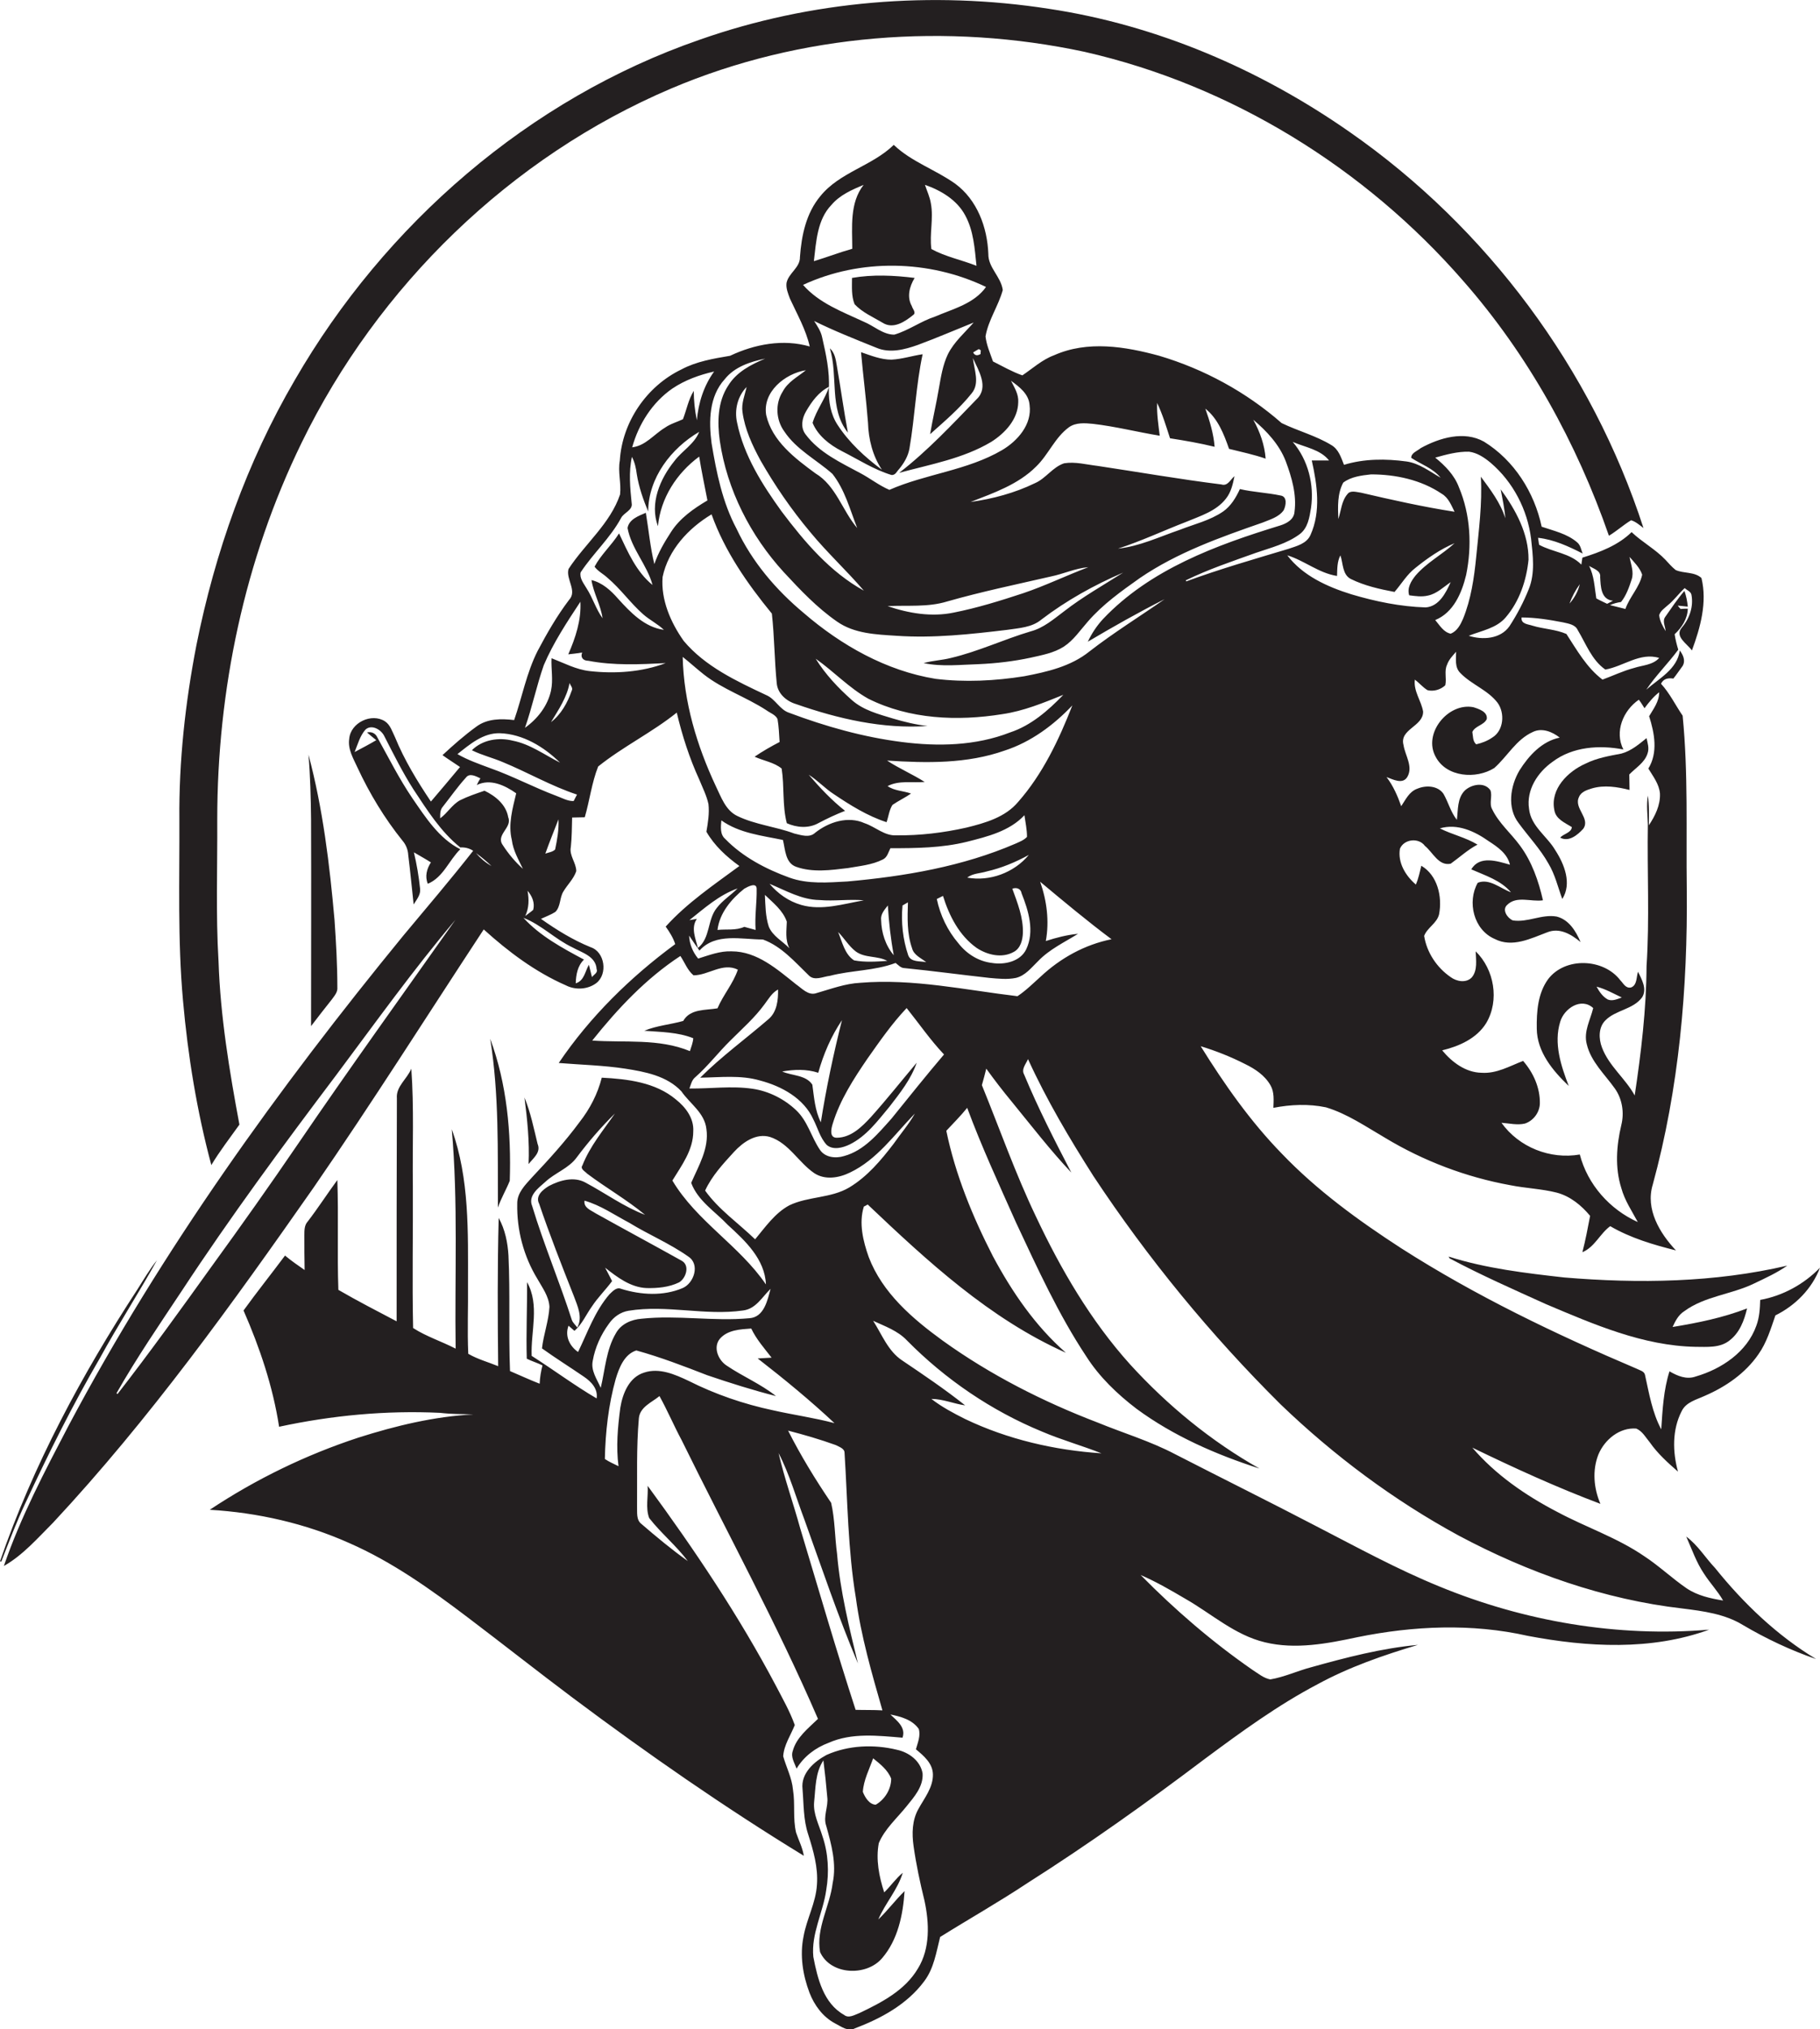 <?xml version="1.0" encoding="utf-8"?>
<!-- Generator: Adobe Illustrator 19.2.0, SVG Export Plug-In . SVG Version: 6.00 Build 0)  -->
<svg version="1.1" id="Layer_1" xmlns="http://www.w3.org/2000/svg" xmlns:xlink="http://www.w3.org/1999/xlink" x="0px" y="0px"
	 viewBox="0 0 706.2 787.1" enable-background="new 0 0 706.2 787.1" xml:space="preserve">
<g>
	<path fill="#231F20" d="M71,388c1.9,21.5,5.4,43,11,63.9c3.3-5.5,7.2-10.5,10.9-15.7c-3.9-20.9-7.4-42-8.1-63.3
		c-1.1-18.3-0.4-36.6-0.5-55c0-50.3,10.6-100.8,32.7-146.1C146.6,111,198.1,60.8,260.5,34.3c50.2-21.3,107.1-25.6,160.3-14.2
		c56.8,12.9,108.8,45,147,88.9c25.2,28.7,44,62.8,56.5,98.8c3-1.8,5.6-4.2,8.6-6c1.8,0.5,3.3,1.9,4.8,3
		C617.7,143.1,577,88.3,523.7,51.2C488.9,26.9,448.9,9.7,406.9,3.4c-45.2-7-92.2-3.2-135.4,12c-66.2,22.9-122.2,71.6-157.1,132
		c-18.6,31.8-31,66.9-38.2,102.9c-4.3,22.2-6.8,44.9-6.6,67.5C69.7,341.2,68.9,364.6,71,388z"/>
	<path fill="#231F20" d="M665.5,608.2c-3.8-4-6.7-8.9-11.2-12.2c2.2,4.9,3.9,10,6.9,14.4c2.3,3.6,5.3,6.7,7.4,10.4
		c-4.9-0.8-9.9-1.9-14.1-4.7c-5.7-3.9-10.7-8.7-16.5-12.5c-10.5-7.2-22.6-11.2-33.8-17.2c-12.3-6.4-23.9-14.4-32.9-24.9
		c16.3,7.9,32.7,15.4,49.7,21.8c-2.6-6-3.2-13-0.8-19.1c2.4-5.8,8.2-10.6,14.7-10.1c2.4,1,3.7,3.5,5.3,5.4c3,4.3,7,7.9,10.9,11.3
		c-2.1-7.6-2.3-16.2,1.4-23.4c1.7-3.6,5.8-4.5,9-6c8.1-3.5,15.7-8.7,20.8-16.1c3.2-4.5,4.8-9.9,6.6-15.1
		c7.7-3.8,14.2-10.3,17.3-18.5c-6.2,6.4-14.4,10.9-23.2,12.5c-0.1,3.4-0.3,6.8-1.5,10c-3.6,10.2-13.5,16.8-23.5,19.7
		c-3.6,1.3-7.1-0.2-10.2-2c-2.3,7.2-2.7,14.9-3.2,22.5c-3.5-6.5-4.7-13.9-6.3-21.1c-0.3-1.5-2.1-1.8-3.2-2.4
		c-31.5-13.4-62.6-28.3-91.5-46.8c-16.5-10.7-32.6-22.4-46.2-36.6c-12.2-12.5-22.3-26.9-31.5-41.7c5.9,1.8,11.7,4.1,17.2,6.9
		c3.9,1.9,7.7,4.4,9.9,8.3c1.5,2.6,1.2,5.8,1.1,8.7c6.7-1.3,13.7-1.6,20.4-0.2c8.3,2.5,15.5,7.5,22.9,11.8
		c14.9,9,31.5,15.3,48.6,18.4c6,1.2,12.2,1.4,18.1,2.9c5.2,1.4,9.5,4.9,12.9,9c-0.9,4.7-1.8,9.5-3,14.1c4.8-2,6.8-7.2,10.8-10.1
		c7.9,4.6,16.7,7.2,25.5,9.4c-6.3-6.7-11.9-16-9-25.5c10.2-37.3,13.6-76.2,13.2-114.8c-0.3-22.4,0.6-44.8-1.6-67.1
		c-2.8-4.1-5-8.7-8.4-12.4c1-2,2.8-2.3,4.8-2c1.3-1.6,2.4-3.3,3.6-4.9c1.2-2.1,0.2-4.2-1.1-6c-1,7.3-8,10.8-13,15.2
		c3.7-5.5,8.5-10.2,12.4-15.5c-0.6-2-1.1-3.9-1.4-6c2.8-2.6,5-6,5.1-9.9c-1,0-1.9,0-2.8,0.1c-0.3-0.3-0.8-0.9-1.1-1.3
		c1.3,0.1,2.6,0.3,3.9,0.4c-0.2-2.1-0.6-4.1-1.3-6.1c-2.7,3.1-5,6.6-7.4,10c-1.3,1.7,0,3.8,0.1,5.6c-1.1-1.9-2.3-3.9-2.5-6.2
		c0.5-1.7,2.1-2.7,3.3-3.8c2.5-2,4.3-4.6,6.6-6.7c0.8,0.8,2.3,1.3,2.6,2.5c0.9,4.6-0.7,9.3-3.7,12.8c-3,3.5,2.1,6.3,3.9,8.9
		c3.3-8.9,6-18.7,3.7-28.1c-2.7-2.5-6.9-1.7-10-3.1c-1.5-1.2-2.7-2.6-4-4c-3.9-4.1-9-6.8-13.1-10.7c-5.2,5.1-12.3,7.8-19.1,9.9
		c-0.1,0.7-0.3,2-0.4,2.7c-4.4-4.5-11.1-4.8-16.4-7.7c-0.1-0.7-0.3-2-0.4-2.7c6.2,0.7,11.8,3.3,17.3,6.1c-0.6-1.5-0.8-3.3-2.2-4.4
		c-3.9-3.3-9-4.4-13.7-6c-2.8-13.3-10.7-25.8-22.4-33c-7.7-4.3-17.2-1.5-24.5,2.5c-1.3,1.1-3.8,1.9-3.7,3.8c3.8,2.5,8.4,4,11.4,7.7
		c-4.2-2.4-8.3-5.6-13.2-6.3c-8.1-1.1-16.5-1.1-24.3,1.3c-1.1-2.8-2.1-6-4.8-7.6c-6-3.7-13-5.5-19.4-8.6c-13.7-12-30-20.9-47.5-26.1
		c-13.2-3.6-27.8-6-40.8-0.2c-4.6,1.7-8.3,5.1-12.3,7.8c-4-1.4-7.6-3.5-11.4-5.4c-1.1-3.2-2.5-6.3-2.9-9.7c1.1-6.4,5-11.8,6.7-18
		c-0.7-5.2-5.7-8.7-5.6-14c-0.4-10.3-4.3-20.9-12.8-27.2c-7.7-5.5-17-8.5-23.9-15.1c-8.4,8.2-21,10.6-28.5,19.9
		c-5.5,6.6-7.3,15.2-7.9,23.6c0.1,4.1-4.4,6.2-5.2,10c-0.3,2.1,0.6,4.2,1.3,6.1c2.8,6.1,6.2,12,7.7,18.6c-10.3-3-21.4-0.9-30.9,3.6
		c-6.5,1.1-13.1,2.2-18.9,5.3c-13.5,6.5-23,20.4-23.9,35.4c-0.8,4.3,0.6,8.7,0.1,13.1c-3.8,11.3-13.6,19.1-20,28.9
		c-1.1,4,3.5,8.5,0.2,12c-4.7,6.2-8.6,13-12.2,19.8c-4.3,8.5-6,17.9-9.1,26.8c-5-0.6-10.4-0.6-14.6,2.5c-4.7,3.4-9,7.2-13.2,11.1
		c2.2,1.6,4.5,3,6.8,4.6c-3.7,4.5-7.5,8.9-11.3,13.4c-5.3-7.9-10.3-16.1-13.9-24.9c-1.1-2.2-1.8-4.8-3.9-6.2
		c-5.2-3.4-13.4,0.5-13.9,6.8c-0.6,4,1.6,7.6,3.2,11.1c4.7,10.1,10.5,19.7,17.5,28.4c1.3,1.5,2.1,3.5,2.2,5.5
		c0.8,6.4,1.4,12.8,2.1,19.2c1.2-1.9,2.8-3.8,2.5-6.1c-0.5-4.8-1.3-9.5-2.4-14.1c2.2,1.3,4.4,2.5,6.6,3.9c-1.6,2.5-2.4,5.4-1.2,8.3
		c6-2.5,8.2-9.1,12.6-13.4c-8.3-4.2-13.5-12.4-18.6-19.8c-5.1-7.5-9.2-15.7-13.6-23.6c-0.7-1.6-2.3-2.3-4-1.9c1.1,1,2.4,2,3.6,3
		c-2.7,1.6-5.6,3.1-8.4,4.6c1.2-3,2.1-6.3,4.2-8.7c2.4-2.2,6.1,0,7.3,2.5c3.6,7,7.1,14.1,11.4,20.8c5.3,8,10.5,16.3,18.1,22.4
		c1.8-0.1,3.5,0.3,5,1.3c-8.8,11.2-18,22-27.1,32.9C108,422.1,62.8,484.9,26.7,552.8C17.4,570.6,8,588.4,1.5,607.4
		c7.4-4.2,13.1-10.8,19.1-16.8c37.5-40.2,69.6-85,101.1-130c22.7-32.9,44.1-66.8,66-100.1c9.5,8.6,20,16.5,31.9,21.7
		c3.7,1.9,8.5,1.6,11.8-0.9c4.5-3.5,3.3-12.1-2.2-13.9c-6.9-2.8-13.2-6.7-19.3-11c1.9-0.9,3.9-1.6,5.6-2.7c2.1-2.1,1.6-5.5,3.1-7.9
		c1.6-2.7,4-4.9,5-7.9c0-3.3-2.8-6-2.1-9.4c0.4-3.8,0.4-7.6,0.5-11.4c1.6,0,3.3-0.1,4.9-0.1c1.9-6.5,2.7-13.4,5.2-19.7
		c9.6-7.7,20.9-13.2,30.5-20.9c2.1,8.9,4.9,17.6,8.7,25.9c1.3,3.2,2.9,6.3,3.6,9.6c0.4,3.6-0.2,7.2-0.8,10.7
		c3.1,5.4,7.8,9.7,12.8,13.3c-9.9,7.3-20.3,14.3-28.6,23.5c1.5,2.1,2.9,4.3,3.7,6.8c-17.4,12.8-33.1,28.2-45.2,46.1
		c8.6,0.7,17.3,0.9,25.8,2.2c7.7,1.2,16.2,2.8,21.8,8.8c3.3,4.8,9,8.3,9.7,14.6c1.1,7.5-3,14.2-5.9,20.9c2.6,7,9.3,11.1,14.2,16.3
		c6.8,6.2,14.4,13.3,14.8,23.1c-10.3-15.1-26.9-24.5-36.3-40.3c3.6-5.9,8.1-11.8,8.1-19.1c0.3-5.1-3-9.4-6.8-12.4
		c-7.9-6.6-18.7-7.9-28.7-8.4c-1.6,6.3-4.6,12.1-8.6,17.2c-5.6,7.6-12,14.6-18.5,21.5c-2.6,2.9-5.8,6-5.7,10.2
		c-0.2,10.2,2.5,20.4,7.8,29.1c1.9,3.4,4.5,6.8,4.7,10.9c-0.3,5.5-2.3,10.7-2.9,16.1c5.3,3.8,10.9,7.3,16.3,11
		c2.8,1.9,5.5,4.7,4.9,8.4c-8.7-5.1-16.7-11.1-25.2-16.5c-0.4-9.5,3.2-19.7-1.8-28.6c0.1,9.9-0.4,19.8-0.1,29.7c2,1,4.1,1.6,6.1,2.6
		c-0.6,2.3-1,4.7-1.1,7.1c-3.9-1.5-7.7-3.3-11.5-4.9c-0.6-14.9,0.1-29.9-0.6-44.8c-0.3-5-1.3-10.1-3.8-14.6
		c-0.5,19.2-0.4,38.3-0.2,57.5c-3.9-1.6-8-2.7-11.6-4.8c-0.4-9,0-18-0.1-27.1c0-20.1,0.6-40.8-6.3-60c2.5,28.3,1.1,56.8,1.5,85.1
		c-5.4-2.8-11.4-4.7-16.5-8c-0.4-18.4,0-36.8-0.1-55.1c-0.2-15.2,0.5-30.4-0.6-45.5c-1.6,4-6,6.9-5.6,11.5
		c-0.1,28.8-0.1,57.6-0.1,86.5c-7.6-4-15.2-7.9-22.6-12.2c-0.5-14.2,0.1-28.4-0.4-42.6c-3.9,5.3-7.5,10.9-11.5,16.1
		c-1.3,1.4-1.3,3.4-1.3,5.3c0,4.5,0,9,0.1,13.5c-2.6-1.8-5.2-3.6-7.6-5.6c-5.3,7.1-10.9,14.1-16.1,21.3
		c6.3,14.4,11.4,29.5,13.8,45.1c20.4-4.4,41.5-6.4,62.4-5.4c4.3,0.5,8.7,0.5,13,0.6c-15.2,0.8-30.1,4.4-44.6,9
		c-20.4,6.7-39.8,16.1-57.7,28c18.6,1.1,37.1,5.3,54.1,12.9c16.7,7.3,31.7,18,46.2,29c13.6,10.3,26.9,20.8,40.5,31
		c29,21.7,58.8,42.4,89.7,61.3c-0.5-3.2-2-6-3-9c-1.3-5.5-0.3-11.1-1.2-16.6c-0.4-4.6-2.6-8.7-3.8-13c0.3-4.4,2.9-8.1,4.5-12.1
		c-1.9-5.3-4.7-10.2-7.3-15.2c-14.4-27.2-31.6-52.8-49.8-77.6c0.3,4.1-0.9,8.5,0.6,12.5c4.6,5.9,10.5,10.7,15,16.7
		c-6.3-4.5-12.2-9.4-18-14.4c-2.1-1.6-1.6-4.5-1.7-6.8c0.1-11.4-0.3-22.8,0.7-34.2c0.4-4.4,5.1-6.2,8-8.6c3.1,5.6,5.6,11.5,8.6,17.1
		c17.7,36,37,71.3,52.9,108.1c-3.8,3.7-8.4,7.2-9.8,12.5c-0.8,2.4,0.7,4.6,1.5,6.8c2.8-4.7,7.3-8.1,12.4-10c9-4,19.1-2.8,28.7-2
		c1.4-4-2.2-6.6-4.7-9c4,0.8,8.5,2,11,5.6c0.8,2.6-0.4,5.4-1.1,7.9c3,2.5,6.5,5.4,6.6,9.7c0.1,5.1-3.3,9.2-5.6,13.4
		c-2.5,4.4-2.6,9.6-1.9,14.5c1,7.1,2.5,14.1,4.2,21c1.9,8.7,2.3,18.6-2.5,26.4c-5,8.5-14.1,13.2-22.7,17.3c-1.9,0.7-4.2,2.2-6,0.7
		c-8-4.5-10.3-14.2-11.9-22.5c-0.9-8.9,3.8-17.2,5-25.9c1.2-7,0.8-14.3-1.5-21c-1.3-4.3-3.6-8.5-3.2-13.1c0.6-5.5,0.4-11.4,3.6-16.2
		c0.6,4.7,1.1,9.5,1.5,14.2c0.5,3.8-1.7,7.5-0.4,11.2c2,7.2,4.1,14.7,2.5,22.2c-1.1,9-6.5,17.5-4.9,26.7c4,9,18,9.6,24.1,2.4
		c6.1-7.1,8.1-16.8,8.7-26c-3.6,3.5-6.6,7.6-10.2,11c2.7-6.3,7.5-11.5,9.5-18.1c-2.7,2.2-4.7,5.2-7.2,7.6c-2-6.1-3.3-12.8-2.1-19.1
		c2.3-5.5,7-9.6,10.7-14.2c3-3.7,6.6-7.7,6.3-12.8c-0.8-4.9-5.3-8.2-9.9-9.2c-9-2.2-18.9-1.8-27.4,2c-4.8,2.6-10,7.1-9.3,13.2
		c0.5,5.9,0.3,11.9,2.2,17.6c2,6.3,3.9,12.8,3.4,19.5c-0.4,7-4,13.3-5.2,20.1c-1.5,7.3-0.3,14.9,2.3,21.8c1.9,4.9,5.2,9.4,9.9,11.9
		c2.4,1.2,5.1,3.4,7.8,1.9c10.1-3.8,20.2-9.3,26.8-18.2c3.8-5,4.7-11.3,6.2-17.2c11.2-7,22.7-13.5,33.7-20.8
		c23.8-15.1,46.8-31.5,69.3-48.5c13.9-10.3,28-20.6,43.4-28.7c12.3-6.7,25.6-11.3,39-15.3c-14.1,1.3-27.9,4.9-41.5,8.7
		c-5.3,1.4-10.4,3.8-15.8,4.7c-2.6-0.5-4.7-2.3-6.9-3.7c-15.6-10.8-30.1-23.3-43.4-36.8c6,2.6,11.7,5.9,17.3,9.2
		c10.2,5.8,19.2,14.1,30.9,16.9c11.9,2.9,24.3,0.5,36-2c21.7-4.4,44.3-5.4,66-0.5c23.2,4.4,47.9,5.8,70.4-2.4
		c-35.6,3-71.8-3.2-104.8-16.8c-16.4-6.7-31.9-15.2-47.6-23.3c-18.2-9.5-36.6-18.6-54.9-28c-9.5-5-19.9-8.1-29.9-12.2
		c-21.2-8.1-41.7-18.5-60.2-31.8c-11.7-8.5-23.4-18.5-28.7-32.4c-2.2-6.2-3.9-13.2-1.9-19.6c0.4-0.2,1.2-0.6,1.5-0.8
		c23.2,22,47.3,44.3,76.9,57.5c-11.9-10.4-20.9-23.6-28.3-37.4c-7.9-15.4-14.6-31.7-18.1-48.7c2.7-2.9,5.6-5.8,8.1-8.9
		c5.6,15.1,12.4,29.8,19,44.6c8.3,17.7,16.4,35.5,27.2,51.8c5.1,8,12.1,14.7,19.6,20.4c14.3,10.5,30.8,17.7,47.6,23.1
		c-18.8-10.6-35.7-24.5-50.2-40.4c-15.3-17-26.9-36.9-36.6-57.5c-7.9-16.5-14-33.9-20.9-50.8c0.6-2.1,1.2-4.3,1.7-6.4
		c3.1,4.3,6.4,8.6,9.8,12.7c7.6,9.3,15,18.9,23.2,27.6c-6.5-12.5-12.9-25-18.3-38c-1.2-2.1,0.7-4.1,1.5-6
		c7.2,15.8,16.1,30.8,25.4,45.4c21.1,31.9,45.5,61.6,72.6,88.5c20.7,19.9,43.9,37.2,69.1,50.9c27,14.4,56.4,24.8,86.9,28.3
		c8,1,16.4,2.1,23.4,6.4c9,5.3,18.5,9.8,28.4,13.2C689.6,634.4,676.6,622,665.5,608.2z M115.7,443.6c-10.9,16-22.1,31.8-33.5,47.5
		c-12,16.7-24,33.4-36.6,49.6l-0.4-0.3c7.8-13.7,16.7-26.7,25.4-39.8c18.8-28.6,39.1-56.1,59.7-83.4c15.2-20.3,30-41,46.4-60.4
		C156.3,385.7,135.6,414.4,115.7,443.6z M338.8,682c2.7,2.2,5.7,4.5,7,7.9c0,4.1-2.5,8.1-6,10.1c-2.5-0.1-4.2-2.9-5-5
		C335.1,690.4,337.3,686.3,338.8,682z M643.8,268.5c0,3.6-2.2,6.4-3.9,9.3c2.1,6.6,3.5,14.1-0.3,20.3c1.8,3,4.2,6,4.5,9.7
		c0.2,4.5-1.9,8.7-4.3,12.3c0-3.8,0.2-7.7-0.4-11.5c-0.6,3.7-0.1,7.4,0,11.1c-0.3,18.3,0.7,36.7-0.5,55c-0.1,16.8-2.1,33.6-4.6,50.2
		c-3.6-6.6-10-11.4-12.7-18.6c-1.3-3.4-1.4-7.8,1.3-10.5c4-4.1,10.8-4.2,14.3-9c2-3.3-0.2-6.9-1.6-9.9c-0.7,2-0.3,5.2-2.7,6.1
		c-2.1,0.5-3-1.6-4.2-2.8c-6.5-8.5-21.4-9.1-28-0.4c-4,5.5-4.5,12.6-4.4,19.2c0.1,9,6.2,16.3,12.4,22.2c-3-7.8-5.9-16.5-3.3-24.9
		c1.5-5.1,8.1-9.6,12.8-5.3c-1.1,4.6-3.8,9.1-2.5,14c1.6,6.8,7,11.7,10.9,17.2c2.9,4.1,3.7,9.4,2.5,14.2c-1.9,8-2.5,16.5,0,24.4
		c1.3,4.8,4.1,8.9,6.4,13.2c-10.9-4.9-19.5-14.6-22.5-26.2c-11.5,2-23.6-2.8-30.4-12.3c3,0.2,6.1,1,9.1,0.3c3.3-1.1,5.7-4.3,5.8-7.8
		c0.1-6.1-2.5-11.9-6.5-16.5c-5.2,2-10.3,5-16.1,4.6c-6.2-0.1-11.5-4.1-15.3-8.7c6.6-1.6,13.4-4.6,17.1-10.6
		c5.2-8.8,3.1-20.8-4.1-27.8c0.1,3.4,0.8,7.3-1.5,10.1c-2.2,2.3-5.9,1.6-8.2-0.1c-5.4-3.7-9.3-9.6-10.3-16c1.2-3.2,5-4.9,5.8-8.4
		c1.3-6.8-0.6-15.1-6.9-18.8c-0.6,2.5-1.1,4.9-2.1,7.3c-4-3.4-7.1-8.5-6.2-13.9c1.6-3.8,7.3-4.4,9.7-1.1c3.1,2.5,5.3,7.9,10,6.9
		c3.5-2.5,6.6-5.4,10.4-7.4c-4.6-2.8-9.9-3.9-14.6-6.3c6.8-2,13.5,1.1,19,5c3.4,2.2,7.2,4.8,8.2,9.1c-4.9-1.4-11.8-3.7-15,1.8
		c5.4,2.4,11.4,4.2,15.4,8.9c-4.1-1.5-8.4-5.5-12.9-3.7c-4.2,7.4-1.6,18.3,6.6,21.8c6.8,3.5,14-0.2,20.4-2.6
		c4.8-1.9,9.3,0.8,12.9,3.8c-1.8-4.2-4.5-8.7-9.3-9.9c-5.8-1-11.2,2.4-17,1.5c-2.1-0.9-4.3-4.1-2.2-6c3.7-3.7,9.3-1.1,13.9-1.8
		c-1.7-7.5-4.3-15-8.9-21.2c-3.5-4.8-8.2-8.7-10.8-14.1c-1.3-2.3,0.2-5.1-0.7-7.4c-2.3-3.3-7.3-2.3-9.9,0.1c-3,3-2.6,7.5-3.1,11.4
		c-2.4-3-3.3-6.8-5.2-10.1c-2.2-3.2-6.8-3.4-10.1-2c-3.2,1.1-4.6,4.3-6.3,6.8c-1.4-4-3.1-7.9-5.7-11.3c2.5,0.9,6.3,3,8.1-0.1
		c2.3-4-0.9-8.3-1.5-12.3c-1.7-6.2,7.7-7.2,7.6-13c-0.7-4.2-3.8-7.9-3.2-12.4c1.7,1.3,3.1,3,4.9,4.1c2.4,0.6,5.1-0.2,6.9-1.9
		c0.6-2.7-0.5-5.5,0.7-8c0.7-2,2.2-3.5,3.5-5c0,2.8-0.6,6,1.6,8.2c4.3,4.5,10.7,6.6,14.5,11.6c2.9,4,2.4,10.8-2.1,13.5
		c-1.9,1.3-4,2.1-6.2,2.6c-1.4-1.2-1.2-3.2-1.5-4.8c1.1-2.4,4.5-2.6,5.6-5c0.4-2.8-3-3.9-5.2-4.6c-9.8-1.9-19.7,10.2-14.6,19.3
		c4.2,7.9,15.7,8.7,22.7,4.3c5.1-4.5,8.5-11.1,15-14c3.5-1.7,7.5-0.1,10.4,2.2c-6.9,1.4-12,7-15.6,12.7c-3.6,6.1-4.9,14.6-0.3,20.5
		c3.8,5.2,8.3,9.9,11.5,15.6c2.6,4.3,3.7,9.2,5.4,13.8c3.8-6,0.8-13.5-2.7-18.9c-3.2-5.5-9.5-9.3-10.2-16.1
		c-1.1-7.3,3.3-14.1,9.1-18.2c7.8-5.9,18.2-6.6,27.5-4.8c-3.5-6.9-0.1-15.1,6-19.3c0.8,1,1.5,2.2,2.2,3.3
		C639.8,272.4,641.6,270.2,643.8,268.5z M619.5,382.7c3.5,0.9,6.6,2.7,9.8,4.2c-1.7,0.6-3.6,1.5-5.4,0.8
		C621.9,386.6,620.6,384.7,619.5,382.7z M632.3,216c1.8,2.1,4,4.2,4.9,6.9c-1,4.9-4.9,8.6-6.5,13.3c-2-0.5-4-1-6-1.5
		c1.4-0.6,2.8-1,4.3-1.2c2-2.5,3.1-5.6,4.1-8.7C634.1,221.9,632.8,218.9,632.3,216z M620.9,223.8c0.2,3.5,0.2,8.8,5,9.2
		c-0.8,0.4-1.5,0.8-2.3,1.2c-1.4-0.7-2.8-1.3-4.2-2.1c-0.7-4.3-0.8-8.7-2.8-12.6C618.3,220.6,621.2,221.3,620.9,223.8z M613,226.6
		c-0.7,2.8-2.1,5.4-4,7.5C610,231.4,611.3,228.9,613,226.6z M606.5,241.4c2.1,0.5,4.7,0.8,5.7,3c3.2,5.3,5.4,11.6,10.7,15.3
		c7-1.2,13.5-6.8,20.9-4.5c-2.5,2.8-6.5,2.8-9.8,3.9c-4.2,1.1-8.1,3-12.2,4.5c-6.1-4.6-9.9-11.4-14-17.7c-4.1-1.8-8.8-1.9-13.1-3.2
		c-1.7-0.6-4.6-0.6-4.3-3.2C595.9,239.5,601.3,240.4,606.5,241.4z M556.9,177.5c4.3-1.2,8.6-2.4,13.1-2.3c3.2,0.4,6,2.3,8.4,4.3
		c8.7,7.4,14.3,18.2,15.7,29.5c0.7,6.5,1.6,13.3-0.9,19.5c-2,5-4.5,9.8-7.5,14.4c-3.5,5-10.5,5.4-15.8,3.7c5-2,10.8-2.9,14.4-7.2
		c5.3-6.2,8-14.3,8.8-22.3c0.1-10.1-5-19.4-10.8-27.3c0.7,3.7,1.5,7.4,1.8,11.2c-1.9-6-5.8-11.1-9.5-16.1
		c0.6,10.4-0.8,20.8-1.8,31.1c-0.8,8.1-2,16.4-5.1,24c-1,2.3-2.3,4.8-4.8,5.8c-2.8-0.6-4.3-3.3-6-5.3c7.1-2.9,10.3-10.5,12-17.5
		c2.3-11.3,1.7-23.3-2.8-34C564.3,184.2,560.7,180.6,556.9,177.5z M521.2,187.2c3-2.3,7.1-2.8,10.8-3.2c9.5,0,19.4,2.1,27.4,7.5
		c2.6,1.5,3.7,4.4,5,7c-12.2-1.9-24.3-4.6-36.3-7.4c-1.7-0.2-4.1-1.1-5.3,0.6c-2.3,2.7-2.4,6.4-3.5,9.6
		C519.1,196.6,518.9,191.5,521.2,187.2z M518.8,223.4c0.1-2.7,0-5.5,1.3-8c1.1,3.1,0.7,7.5,4.1,9.2c5.3,2.6,11.1,3.9,16.9,5
		c2.7-3.1,4.8-6.8,8.2-9.4c4.6-3.7,9.6-7.2,15.1-9.5c-4.8,4.4-10.8,7.5-15.1,12.5c-1.7,2.1-3.4,4.8-2.5,7.7c2.4,0.3,4.8,0.7,7.3,0.1
		c3.4-0.7,6-3.3,8.8-5.2c-1.9,4.2-4.5,9.4-9.7,9.8c-9.8-0.3-19.5-2.3-28.9-5.1c-9.3-2.9-18.8-7.2-24.8-15.1
		C506.1,217.4,511.7,222.3,518.8,223.4z M374.5,83.5c3.3,6,3.7,13,4.4,19.6c-5.8-2.3-12-3.5-17.5-6.5c-0.8-5.9,0.9-11.8-0.2-17.7
		c-0.4-2.5-1.5-4.8-2.3-7.2C365,73.8,371.3,77.5,374.5,83.5z M322.6,79.5c3.3-3.9,8-5.9,12.5-7.8c-5.5,7.1-4.4,16.4-4.4,24.8
		c-5,1.4-9.9,3.3-14.9,4.8C316.7,93.7,317.1,85.2,322.6,79.5z M311.6,110.5c22.2-10.3,48.9-9.8,71,0.8c-4.6,6.5-12.8,8.5-19.8,11.5
		c-5.5,1.8-10.3,5.4-15.8,7c-4.4,0-7.9-3.4-11.8-5C326.8,120.9,317.8,117.6,311.6,110.5z M380.5,137.3c-1.3,0.8-2.3,0.6-2.9-0.6
		c0.5-0.3,1.6-1,2.2-1.3l0.8,0.5C380.5,136.2,380.5,136.9,380.5,137.3z M326.7,175c6.3,3.2,12.3,7.1,19.1,9.2
		c1.6,0.3,2.2-1.4,3.1-2.3c1.9-2.3,3.5-5,4-8c2.1-12.1,2.5-24.5,5.1-36.5c-4.1,0.6-8,1.9-12.1,2.1c-4.1,0-8-1.6-11.8-2.9
		c0.8,9.1,2,18.2,2.7,27.3c0.2,6.5,1.8,12.9,5.4,18.3c-6.6-4.9-12.7-10.5-17.2-17.4c-2.7-4.1-3.5-9.1-3.4-13.9
		c0.4-6.8-1.1-13.5-2.6-20.1c-0.5-2.4-1.9-4.4-3.1-6.3c7.9,3.9,16,7.1,24.2,10.4c5.2,2.2,10.9,0.7,16-1.1c7.3-2.7,14.5-5.8,21.7-8.7
		c-3.5,4-7.6,7.5-10,12.3c-2,4.2-2.7,8.8-3.5,13.3c-1,5.9-2.4,11.8-3.4,17.7c5.6-5,11.4-9.9,16.1-15.8c3.3-3.9,1-9.2,0.5-13.7
		c2.2,4.8,6.3,11.3,1.5,15.9c-9.6,9.9-19.1,20.1-30.1,28.6c12.1-3.3,24.8-5.5,35.7-12c5.4-3.4,10.4-8.8,10.5-15.4
		c0.2-3.1-1.5-5.7-2.8-8.3c3.2,2.3,6.9,5.1,7.2,9.4c1,7.5-4.6,13.9-10.7,17.5c-13.5,7.9-29.6,9.2-43.7,15.4c-4-1.7-7.5-4.5-11.3-6.5
		c-7.6-4.1-15.9-7.9-21.2-15c-2.1-2.7-1.4-6.3,0.2-9c2.2-3.8,4.9-7.5,8.9-9.5c-1.6,4.9-4.9,9-6.4,14
		C317.3,168.9,321.8,172.5,326.7,175z M367.5,233.3c13.3-3.8,26.8-6.6,40.3-9.7c4.9-1,9.5-3.2,14.5-3.6c-8.5,3.2-16.7,7.2-25.3,10.1
		c-8.8,2.9-17.8,5.7-26.9,7.5c-8.6,1.8-17.5,0.3-25.7-2.5C352.1,234.7,360,235.6,367.5,233.3z M288.1,159.8c0.9,6.7,3.8,12.9,7,18.8
		c5.6,9.8,12,19.1,19.3,27.8c6.5,7.9,14.1,14.9,20.8,22.7c-13.1-7.2-23-18.9-31.9-30.7c-7.5-10.4-14.7-21.7-17.3-34.5
		c-1.1-4.9,0.2-10.2,3.7-13.8C289,153.3,287.6,156.5,288.1,159.8z M312.7,143.6c-3.2,2.6-7,4.5-9,8.3c-3,4.7-2.6,11,0.6,15.4
		c4.7,7.1,12.5,11,18.7,16.5c4.8,6.1,6.8,13.8,9.6,21c-5.8-6.8-8.2-16.4-16.2-21.2c-7.9-5.8-16.8-12.5-19.1-22.6
		C295.8,152,304.6,144.9,312.7,143.6z M260.9,150.7c4.9-3.3,10.5-5.3,16.2-6.6c-4,5.5-6.1,12.1-6.7,18.9c-0.8-3.8-1.2-7.6-1.2-11.4
		c-2.1,3.4-2.8,7.4-4.2,11c-2.3,1.1-4.9,1.8-7,3.3c-4.3,2.6-7.5,7-12.7,7.6C247.8,164.5,253.1,156.1,260.9,150.7z M225.3,222
		c4.8-7.3,11.5-13.3,15.7-21.1c1.1-2.1,4.6-3,4.1-5.7c-0.6-6-1.2-12.1,0.1-18c1.1,2.1,1.6,4.4,1.9,6.8c0.8,5,2.5,9.8,4.4,14.4
		c0.1-13.1,8.9-24.5,19.8-30.9c-1.9,4.8-6.6,7.3-9.6,11.3c-5.6,6.9-9.7,16.5-6.4,25.3c1-10.9,7.3-20.6,16-27
		c0.9,5.7,2.1,11.3,3.2,17c-5.4,3.2-10.7,6.9-14.1,12.2c-2.6,4-5,8.1-6.5,12.5c-1.6-6.5-2.2-13.3-3.3-19.9c-2.8,1.2-6.5,2.5-7.1,5.9
		c1.5,8.1,7.6,14.3,9.7,22.1c-6.3-5.1-9.6-12.8-13-20c-2.9,4.6-7,8.2-9.5,12.9c1.3,1.8,3.4,2.8,5,4.3c5.1,4.3,8.9,9.8,13.9,14.2
		c2.5,2.2,5.6,3.7,8,6c-7.5-1-13-6.8-17.8-12.1c-2.8-3.2-6.1-6.2-10.3-7.2c0.8,5.1,3.6,9.7,4.3,14.8c-2.6-3.6-3.8-7.9-6.2-11.6
		C226.5,226.3,224.8,224.3,225.3,222z M184.7,330.9c2.1,1.5,4.1,3.2,6,5C188.4,334.6,186.4,332.9,184.7,330.9z M195.1,327.8
		c-2.9-4,3.8-6.8,2.1-10.8c-0.8-4.9-5-8.3-9.2-10.3c-3.2,1.1-6.5,2.2-9.5,3.7c-3.1,1.7-4.9,5-7.7,7c0-1.6-0.1-3.3,1.1-4.6
		c3-3.8,5.7-7.7,8.9-11.2c1.4-1.9,3.9-0.5,5.6,0.3c-0.5,0.8-1,1.7-1.4,2.6c5.2-2.6,10.9,0.1,15.3,3.2c-1.4,5.9-3.2,12-1.7,18.1
		c0.5,4.1,2.6,7.6,4.3,11.2C199.9,334.3,197.3,331.2,195.1,327.8z M222.2,367.5c3.6,2,9,3.4,9.3,8.4c0.6,1.4-1.1,2.1-1.8,3.1
		c-0.4-1.6-0.8-3.2-1.2-4.8c-1.5,2.6-1.8,6.2-5.1,7.2c0.1-3.3,0.7-6.8,3.2-9.2c-8.4-4.5-17-9.1-23.5-16.2
		C210.1,358.7,215.4,364.3,222.2,367.5z M204.7,345.5c1.8,2.1,2.9,4.7,2.2,7.4c-1,0.9-2.1,1.6-3.1,2.4
		C205.3,352.2,205.3,348.8,204.7,345.5z M215.4,329.5c-1,1-2.5,1.1-3.8,1.6c1.6-4.5,3.4-8.9,5.1-13.3
		C216.9,321.8,216.2,325.7,215.4,329.5z M222.6,310.7c-2.3,0.1-4.5-1.2-6.7-2c-8.8-3.3-17-7.7-25.8-10.8c-4.3-1.6-8.6-3.1-12.6-5.4
		c4.8-3.8,10-8.3,16.5-8.1c8.9,0.3,17.1,5.3,23.3,11.4c-6-3-11.6-7.2-18.3-8.5c-5.5-1.4-11.8-0.4-15.9,3.7c3.8,1.9,8,2.9,12,4.6
		c9.7,4,18.8,9.3,28.8,12.6C223.5,308.9,222.9,310.1,222.6,310.7z M213.8,280.1c2.9-4.8,6.2-9.6,7.2-15.2c0.3,1,1.5,1.9,0.8,3.1
		C220.2,272.6,217.7,277.1,213.8,280.1z M228.8,260.3c-5.3-0.6-9.9-3.1-14.8-5c-0.2,4.2,0.7,8.4-0.2,12.6
		c-1.3,5.9-5.2,10.9-10.1,14.4c2.8-8,4.5-16.3,7.3-24.3c3.7-8.7,9-16.7,14.2-24.6c0.4,7.1-1.9,14-4.7,20.4c1.8-0.2,3.6-0.4,5.4-0.7
		c-0.8,1.9,0.4,3.2,2.4,3.2c9.9,1.9,20,1.4,30,0.9C249,260.7,238.7,261.4,228.8,260.3z M257.1,223.8c2.2-10.5,10-18.9,19-24.3
		c5.1,14.3,13.9,26.9,23.4,38.5c1,9,1,18.1,1.9,27.1c0.4,4,3.8,6.9,7.5,8c16.3,5.7,33.6,9.7,51,8.5c-4.5-0.5-9-1.6-13.4-2.9
		c-5.6-1.7-11.5-3.2-16-7.2c-5.3-4.7-10.2-9.9-14-16c7,4.9,12.9,11.3,20.4,15.5c16,8,34.6,8.8,52,6c8.3-1.2,16-4.4,23.7-7.5
		c-5.9,6.1-12.5,11.9-20.7,14.6c-13.3,5.2-28,5.5-42,3.7c-14.9-1.9-29.5-6-43.6-11.3c-3.8-1.2-5.4-5.4-9-6.9
		c-11.5-5.4-23.7-11.1-32-21C260.2,241.4,256.4,232.6,257.1,223.8z M264.9,254.8c2.8,2.2,5.4,4.6,8.2,6.8
		c7.4,5.8,16.5,8.8,24.3,13.9c1.5,1.1,3.5,1.7,4.3,3.4c0.5,2.9,0.6,5.9,0.8,8.9c-3.3,1.7-6.6,3.6-9.7,5.7c3.5,1.6,7.6,2.2,10.5,4.6
		c1.1,7,0.2,14.3,2,21.2c3.8,1.7,8.4,2.1,12.2,0c3.4-1.8,6.8-3.4,10.4-4.8c-5.2-4.1-9.8-9-14.1-14c3.5,2.2,6.3,5.3,9.7,7.5
		c6.4,4.3,13.1,8.5,20.5,10.9c0.8-2.2,1-4.7,2.3-6.7c2.3-1.6,4.9-2.8,7.2-4.4c-3-1.1-6.4-1-9.1-2.9c4.4-2.3,9.6-1.2,14.4-1.6
		c-4.7-3-9.9-5.2-14.6-8.3c15.3,1,31,1.3,45.7-3.9c10.1-3.3,18.9-9.8,26.2-17.5c-5.2,13.3-11.5,26.6-21,37.4c-5,6-12.8,8.2-20.1,10
		c-8.9,2-18,3.1-27.1,3c-4.7,0.3-8.2-3.3-12.4-4.7c-6.4-2.9-13.9-0.5-19.2,3.7c-2.2,2.1-5.5,0.9-8.1,0.3c-7.2-2.7-15.1-3.4-22.1-6.8
		c-4.6-2.2-6.3-7.4-8.4-11.7C270.4,289.2,265.3,272.3,264.9,254.8z M379,367.7c4.1,2.7,9.8,4.1,14.4,1.5c2.6-1.4,3.4-4.6,3.5-7.3
		c0.2-6-2.1-11.7-4.1-17.2c1.7-0.6,3.3,0,3.6,1.8c2.7,6.8,5.1,14.7,1.8,21.7c-2.3,4.8-8.5,6.1-13.3,5.3c-5.2-0.6-9.8-3.5-13-7.6
		c-4.2-4.9-7.1-10.9-8.4-17.2c0.6-0.3,1.8-0.9,2.4-1.2C368.3,355.2,372.2,362.9,379,367.7z M375.3,340.4c2.2-1.7,5-1.6,7.6-2.4
		c5.7-1.3,11.2-3.6,16.3-6.4C393.5,338.5,384,342,375.3,340.4z M281.4,325.4c-2.1-1.8-1.7-4.8-1.5-7.2c7,5,15.8,5.9,23.9,7.6
		c0.9,3.7,0.9,8.9,5.1,10.4c6.4,2.3,13.5,1.3,20.1,0.5c4.5-0.8,9.3-1.2,13.5-3.3c1.8-0.8,2.2-2.9,3-4.4c10,0,20-0.1,29.7-2.5
		c7.9-2,16.5-4.1,22.3-10.3c0.4,2.8,1,5.6,1,8.4c-1.2,1.3-2.9,1.9-4.4,2.6c-20.6,8.9-43,12.7-65.3,14.7c-7.5,0.4-15.3,1.1-22.5-1.5
		C297.2,337.1,288.2,332.4,281.4,325.4z M353.9,367.8c0.7,2.7,3.5,3.8,5.5,5.4c-2.4-0.5-6,0.1-7-2.7c-2.1-6.2-2.8-12.8-2.2-19.3
		c0.5-0.3,1.6-0.9,2.1-1.2C352.1,356,351.9,362.1,353.9,367.8z M306.3,367.8c-2.7-2.8-6.5-4.7-8-8.4c-1.3-4-1.3-8.2-1.5-12.3
		c3.2,3.1,7,6,8.5,10.4C305.2,360.9,304.6,364.5,306.3,367.8z M298.6,342.8c6.3,2.6,12.4,6.2,19.4,6.3c5.7,0.5,11.4-0.4,17.2,0.1
		c-8,1.4-16.3,4.1-24.3,1.8C306,349.6,301.8,346.6,298.6,342.8z M332,369c3.6,2.7,8.4,1.6,12.3,3.7c-4.3,0.3-8.7,0.6-12.9-0.2
		c-3.7-2.4-4.6-7.2-6.2-11C327.6,363.9,329.3,366.9,332,369z M341.9,356.9c-0.3-2.3,1.3-4,2.6-5.7c0.4,6.5,1.1,12.9,2.3,19.3
		C343.6,366.8,342,361.7,341.9,356.9z M288.8,344.7c1.4-0.8,4.9-2.7,4.8,0.2c0.1,5.3-0.8,10.5-0.4,15.8c-1.5-0.4-2.9-0.8-4.4-1.2
		c-3.3,1.5-6.9,0.8-10.4,1.2C279.2,354.1,283.8,348.7,288.8,344.7z M286.2,344.6c-2.6,2.6-5.8,4.6-8.1,7.6
		c-3.7,4.6-2.4,11.6-7.3,15.5c-0.9-3.7-2.8-7.8-0.4-11.3c-0.7,0.1-2.2,0.4-2.9,0.5C273.4,352.2,279.1,347.1,286.2,344.6z
		 M229.8,403.6c9.9-12.4,20.9-24.1,34.2-32.8c1.7,2.5,2.7,5.5,5.1,7.5c5.8,0,11.3-5.1,17.2-2.2c-1.8,5.4-5.7,9.8-7.9,15
		c-4.6,0.8-10.6,0.1-13.3,4.9c-5,1.4-10.3,1.8-15.1,3.8c6.4,0.5,13,0.5,19,2.9c-0.1,1.7-0.8,3.4-1.3,5
		C255.6,402.7,242.4,404.5,229.8,403.6z M206.5,467.8c-1.7-4,2.4-7,5-9.3c3.8-3.6,9.2-5.3,12.3-9.6c4.5-6,9.4-11.7,14.8-17
		c-4.5,6.5-9.7,12.7-12.6,20.1c-1,1.4,1,2.3,1.8,3.2c7.3,5.5,15.4,10.1,22.5,16c-8.2-3.1-15.4-8.4-23.1-12.5
		c-4.5-2.5-10-0.9-14.2,1.3c-2.3,1.4-5.4,3.8-3.8,6.9c4.1,12.1,8.8,24,13.5,35.9c1.4,3.8,3.5,8.1,1.3,12.1c-0.7-1-1.7-1.8-2.1-2.9
		C217.1,497.1,211,482.7,206.5,467.8z M224.3,524.4c-3.3-2.3-5.2-6.2-3.7-10.2c0.8,0.7,1.5,1.3,2.3,2c3-2.6,4.5-6.3,6.8-9.5
		c2.3-3.5,5.3-6.4,7.8-9.8c-0.9-1.8-1.8-3.5-2.7-5.2c4.7,3.7,9.8,7.6,16,7.9c4.3,0.1,8.8-0.3,12.7-2.2c2.7-1.6,4.3-6.6,1-8.4
		c-11.1-6.2-22.3-12.2-33.4-18.4c-1.8-1.2-4.7-2.1-4.3-4.9c6.3,1.8,11.7,5.6,17.4,8.6c7.5,4.6,15.7,8,22.9,13.1
		c4.6,3,2.2,10.3-2.2,12.2c-7.5,3.2-16.2,2.7-23.9,0.3c-1.8-0.8-3.3,1-4.5,2.1C230.8,508.6,228,516.8,224.3,524.4z M230,527.8
		c0.9-5.2,3.2-10.2,6.3-14.4c1.8-2.6,4.5-4.5,7.6-5c14.8-2.4,29.7,2,44.4-0.1c5-0.6,7.4-5.2,10.7-8.4c-1.2,4.4-2.5,11-8.2,11.4
		c-14,1.3-28-1.3-41.9,0.2c-3.9,0.3-7.9,2-9.9,5.6c-3.8,6.4-4.2,14.1-5.9,21.2C231.6,534.9,229.2,531.6,230,527.8z M267.2,535.6
		c-5.3-2.5-11.4-5.2-17.3-3.2c-5.8,1.8-8.3,8.1-9.2,13.6c-1,7.5-1.7,15.2-0.7,22.7c-1.8-0.9-3.7-1.7-5.3-2.8c0.2-10.4,1.4-21,4.2-31
		c1.3-4.3,3.3-9.6,8-11.1c9.4,2.6,18.5,6.1,27.5,9.6c8.8,3,17.7,5.8,26.7,8.1c-5.9-4.7-12.9-7.6-19.1-11.8
		c-3.3-2.1-5.4-7.1-2.7-10.4c3-3.5,8-3.7,12.2-4c2,4.2,5.1,7.7,7.9,11.3c-1.8,0.1-3.6,0.2-5.4,0.3c10.3,8,20.3,16.2,29.8,25.1
		c-7.9-2.1-16-3.2-23.9-5C288.6,544.6,277.5,540.8,267.2,535.6z M351.9,519.9c14.9,15.1,32.8,27.3,52.5,35.4
		c7.5,3.2,15.4,5.4,23,8.4c-18.2-1.2-36.4-5.4-52.9-13.3c-4.6-2.3-9.1-4.7-13.1-7.8c4.5,0,8.7,1.9,13.1,2.5
		c-7.8-6.2-16.1-11.8-24.4-17.4c-5.5-3.6-7.9-10.1-11.3-15.4C343.3,514.4,348.3,516.1,351.9,519.9z M342.4,663.4
		c-3.5-0.2-6.9-0.1-10.4-0.2c-7.6-23.3-14.4-46.9-21.5-70.4c-2.7-9.8-6.1-19.3-8.4-29.2c4.3,8.3,6.8,17.3,10.1,26
		c6.7,18.6,13,37.4,20.7,55.6c-3.4-14-6.9-28.1-8.1-42.5c-0.9-6.6-0.8-13.3-2.3-19.8c-6.1-9-11.8-18.3-16.7-28
		c6.2,1.6,12.4,3.4,18.5,5.6c1.3,0.7,3.4,1.3,3.4,3c1.2,18.8,1.3,37.7,4.4,56.3C334.1,634.7,338.3,649.1,342.4,663.4z M346.7,443.7
		c-4.9,6.4-10.2,12.7-17.2,16.9c-7.1,4.2-15.9,3.4-23.2,6.9c-5.6,3-9.3,8.4-13.3,13.2c-6.5-6.3-14.1-11.5-19.4-18.9
		c2.6-5.7,7-10.4,11.2-15c3.5-3.8,8.6-7.4,14-5.8c7.3,2.4,11,9.8,17.1,14c4.2,2.8,9.6,1.9,13.9-0.2c10.5-5,17.3-14.8,25.2-22.9
		C352.7,436,349.5,439.7,346.7,443.7z M345.9,433.9c-5.2,5.8-10.6,12.4-18.4,14.5c-3.2,1-7.4,0.6-9.4-2.5c-3.3-4.9-4.7-11-9.1-15.2
		c-4.6-4.4-10.7-7.5-17-8.4c-8.1-1.2-16.3,0-24.5-0.1c0.6-1.5,0.9-3.3,2.3-4.4c5-4.4,9-9.7,13.7-14.3c4.5-4.5,9.3-8.7,13.1-13.9
		c1.6-2.1,2.9-4.5,5.3-5.8c0.1,4-0.4,8.7-3.7,11.5c-8.8,7.6-18.3,14.5-26.5,22.7c7.7-0.1,15.7-1.1,23.2,1.1
		c8.4,2.2,17,6.9,20.7,15.1c1.7,3.3,2.6,7.1,5.2,9.9c2.5,2.1,6.2,1.1,8.9-0.2c6.5-3.2,10.9-9.2,15.4-14.6
		c4.1-5.3,8.4-10.7,10.6-17.1c-5.9,7-11.6,14.2-17.7,21c-3.5,3.8-7.7,8-13.2,8.1c-3.1,0.1-2.3-3.5-1.7-5.4
		c2.8-9.2,8.1-17.4,13.5-25.3c4.8-6.8,9.5-13.6,15.2-19.6c4.8,6,9.2,12.4,14.5,18C359.4,417.1,352.7,425.5,345.9,433.9z
		 M303.5,415.6c4.6-0.8,9.5-1,14,0.5c2-7.2,5-14.2,9.2-20.4c-3.3,13.1-6.1,26.3-8.2,39.6c-2.3-4.6-2.6-9.6-3.3-14.6
		C312.7,416.9,307.3,417.3,303.5,415.6z M403.8,378.8c-2.9,2.6-5.7,5.4-9,7.6c-20.2-2.4-40.5-6.9-61-5.2c-5.9,0.3-11.4,2.4-17,4
		c-3.1,1.1-5.6-1.8-7.9-3.4c-7.3-5.8-15.1-12.8-25-12.8c-4.5-0.2-8.8,1.5-13,2.8c-2.1-2.5-3.4-5.7-3.5-8.9c1.3,1.9,2.6,3.9,4,5.8
		c6.3-7,16.3-4.3,24.6-4.3c7.2,2.6,12.4,8.7,17.8,13.9c2.2,2.3,5.5,0.5,8.2,0.2c8.4-2.2,17.3-1.9,25.5-5c1.1,0.8,2,2,3.5,2
		c11,1.1,22,2.6,32.9,3.8c3.4,0.3,6.9,0.7,10.3,0c3.7-0.9,6-4,8.6-6.5c4.4-4.6,10.2-7.3,15.5-10.6c-4.3,0.4-8.5,1.5-12.5,2.8
		c1.4-7.7,0.4-15.6-2.2-23c9.1,7.6,18.2,15.2,27.7,22.3C420.9,366.4,411.5,371.6,403.8,378.8z M422.7,252.7
		c-7.2,5.8-16.4,7.9-25.3,9.6c-11.3,1.8-23,2.4-34.4,1c-19.1-3.1-36.6-13-51.1-25.5c-10.8-9-20.1-19.9-26.1-32.7
		c-5.5-10.3-7.8-21.8-9.7-33.2c-1.1-8.5-1-18.1,5.1-24.8c3.8-4.8,9.9-6.8,15.7-8c-5.5,2.3-11.1,5.2-14.3,10.4
		c-4.2,6.3-4.3,14.3-3.3,21.5c2.8,19,11.9,36.8,24.8,50.9c6.4,6.9,12.9,13.8,20.7,19.2c6.7,4.7,15.2,5,23,5.5
		c14.4,1,28.8-0.6,43-2.3c4.6-0.7,9.6-0.9,13.3-4c9.7-7.4,20.5-13.4,31.7-18.2c-7.7,4.9-15.7,9.4-22.9,15c-4,3-8,6.5-13,7.8
		c-10.4,3.1-20.3,7.8-30.9,10.3c-3.5,0.9-7.1,1-10.6,2c7.1,1.5,14.4,0.6,21.5,0.4c6.7-0.3,13.5-1.1,20-2.5c4.4-1,9-1.8,12.9-4.3
		c3.8-2.5,6.3-6.3,9.3-9.7c5.8-6.7,13-11.8,20.2-16.9c14.5-9.9,31.2-15.8,47.6-21.5c2.9-1.2,6.3-2.1,8.2-4.8
		c0.9-1.8,1.5-5.3-1.2-5.7c-5.2-1.1-10.6-1.3-15.8-2.5c-1.5,3.3-3.5,6.6-6.5,8.7c-5.1,3.5-11.2,4.9-16.8,7.1
		c-7.9,2.7-15.6,6.4-24,7.3c9-2.9,17.7-7,26.5-10.4c5.5-2.3,11.6-4.1,15.4-9c2-2.5,2.7-5.7,3.3-8.7c-1.6,1.3-2.6,4-5.1,3.2
		c-16.1-2-32.1-4.8-48.1-7.2c-4.3-0.5-8.6-1.7-12.9-1c-4.5,1.5-7.1,5.9-11.3,7.7c-7.8,3.8-16.4,6.1-25,7.3c9-3.5,18.5-6.8,25.4-13.7
		c4.8-4.6,7.3-11.3,12.8-15.3c2.7-1.9,6.2-1.6,9.3-1.3c8.7,1,17.3,3.2,25.9,4.6c-0.5-4.2-1.2-8.5-1-12.7c2.1,4.4,3.5,9.1,5,13.7
		c5.8,0.9,11.6,1.9,17.3,3.3c-0.4-5.1-1.9-10-3.6-14.8c4.9,3.9,7.2,9.9,9.2,15.6c4.8,1.2,9.6,2.2,14.2,3.8
		c-0.4-5.3-2.2-10.4-4.8-15.1c5.2,4.4,10.1,9.6,12.6,16.1c2.3,6.2,4.3,12.9,3.4,19.6c-0.2,3-3,4.5-5.5,5.3
		c-24.8,7.6-50.5,17-68.8,36.3c-2.4,2.6-4.4,5.6-5.9,8.8c9.8-5.8,19.7-11.4,29.8-16.5C442.3,239.1,432.1,245.4,422.7,252.7z
		 M460.1,225.1c8.8-4.3,18.1-7.4,27.3-10.7c5.8-2,11.9-3.5,16.9-7.2c3.2-2.4,3.8-6.5,4.4-10.2c1.3-9-1.1-18.6-7.1-25.6
		c4.8,2.1,10.7,2.9,14.1,7.2c-2.2,0-4.5,0-6.7,0c2.1,9.4,3.6,19.8-0.5,28.9c-1.5,3.4-5.4,4.3-8.6,5.4c-13.3,4-26.6,7.8-39.6,12.6
		L460.1,225.1z"/>
	<path fill="#231F20" d="M354.3,122.2c1.4-0.9-0.3-2.5-0.5-3.5c-2-3.5-0.9-7.6,1.1-10.9c-8-1-16.3-1.4-24.3,0c0,3.4-0.3,7,1,10.2
		c3,3.2,7.2,5,10.9,7.2C346.6,127.8,351.1,124.8,354.3,122.2z"/>
	<path fill="#231F20" d="M322,135.1c3.3,10.7-0.4,23.5,7,32.7c-1.6-8.6-2.8-17.4-4.3-26C324.3,139.4,323.9,136.8,322,135.1z"/>
	<path fill="#231F20" d="M615.2,296.2c-6.8,3-13.7,9.8-12.1,17.9c0.5,3.6,4.1,5,6.8,6.7c-0.1,2.2-3.3,2.6-4.5,4.1
		c3.3,1.8,6.7-1,8.9-3.4c3-4.1-3.8-8-1.6-12.4c0.8-2,3.1-2.7,5-3.3c4.8-1.4,9.8-0.6,14.6,0.6c0-2-0.1-4-0.1-6c2.5-2.6,6-4.6,7.1-8.2
		c0.7-2,0-4-0.4-5.9c-3,2.4-6,5-9.8,6C624.4,293.2,619.6,294,615.2,296.2z"/>
	<path fill="#231F20" d="M128.8,387.6c1-1.4,2.3-2.8,2.1-4.7c0-8.7-0.5-17.4-1.1-26.1c-1.9-21.5-4.5-43.1-10.1-64.1
		c0.7,8.3,0.9,16.7,1,25.1c0.1,26.7,0,53.5,0,80.2C123.3,394.6,126,391.1,128.8,387.6z"/>
	<path fill="#231F20" d="M190.2,402.9c3.5,21.6,2.9,43.6,3,65.5c1.2-3.6,3.2-6.9,4.6-10.4C198.4,439.4,196.7,420.4,190.2,402.9z"/>
	<path fill="#231F20" d="M208.6,443.7c-1.5-6.1-2.7-12.2-5.1-18c1.1,8.5,2,17.2,1.6,25.8C206.9,449.2,210,447,208.6,443.7z"/>
	<path fill="#231F20" d="M653.5,508.6c8-5.9,18.4-6.5,27.2-10.8c4.4-2.1,8.8-4.1,12.8-6.9c-28.3,6.6-57.6,7-86.5,4.6
		c-15.1-1.7-30.4-3.5-44.9-8.1c0.1,0.2,0.3,0.5,0.4,0.7c12.2,6.5,24.9,12.1,37.5,17.8c18.5,7.8,37.5,16.1,57.9,16.5
		c4.4,0,9.4,0.5,13.1-2.4c4-3,5.8-7.8,6.9-12.5c-9.3,3.6-19.1,5.6-28.9,7.2C650.1,512.3,651.3,510,653.5,508.6z"/>
	<path fill="#231F20" d="M38.8,526.7c7-12.8,15-25.1,22.1-37.9c-2.8,3.5-5.1,7.4-7.5,11.2C31.8,533.1,12.9,568.2,0,605.6l0.5,0.1
		c3-7.7,5.9-15.4,9.4-22.8C18.8,563.8,28.2,544.9,38.8,526.7z"/>
</g>
</svg>
